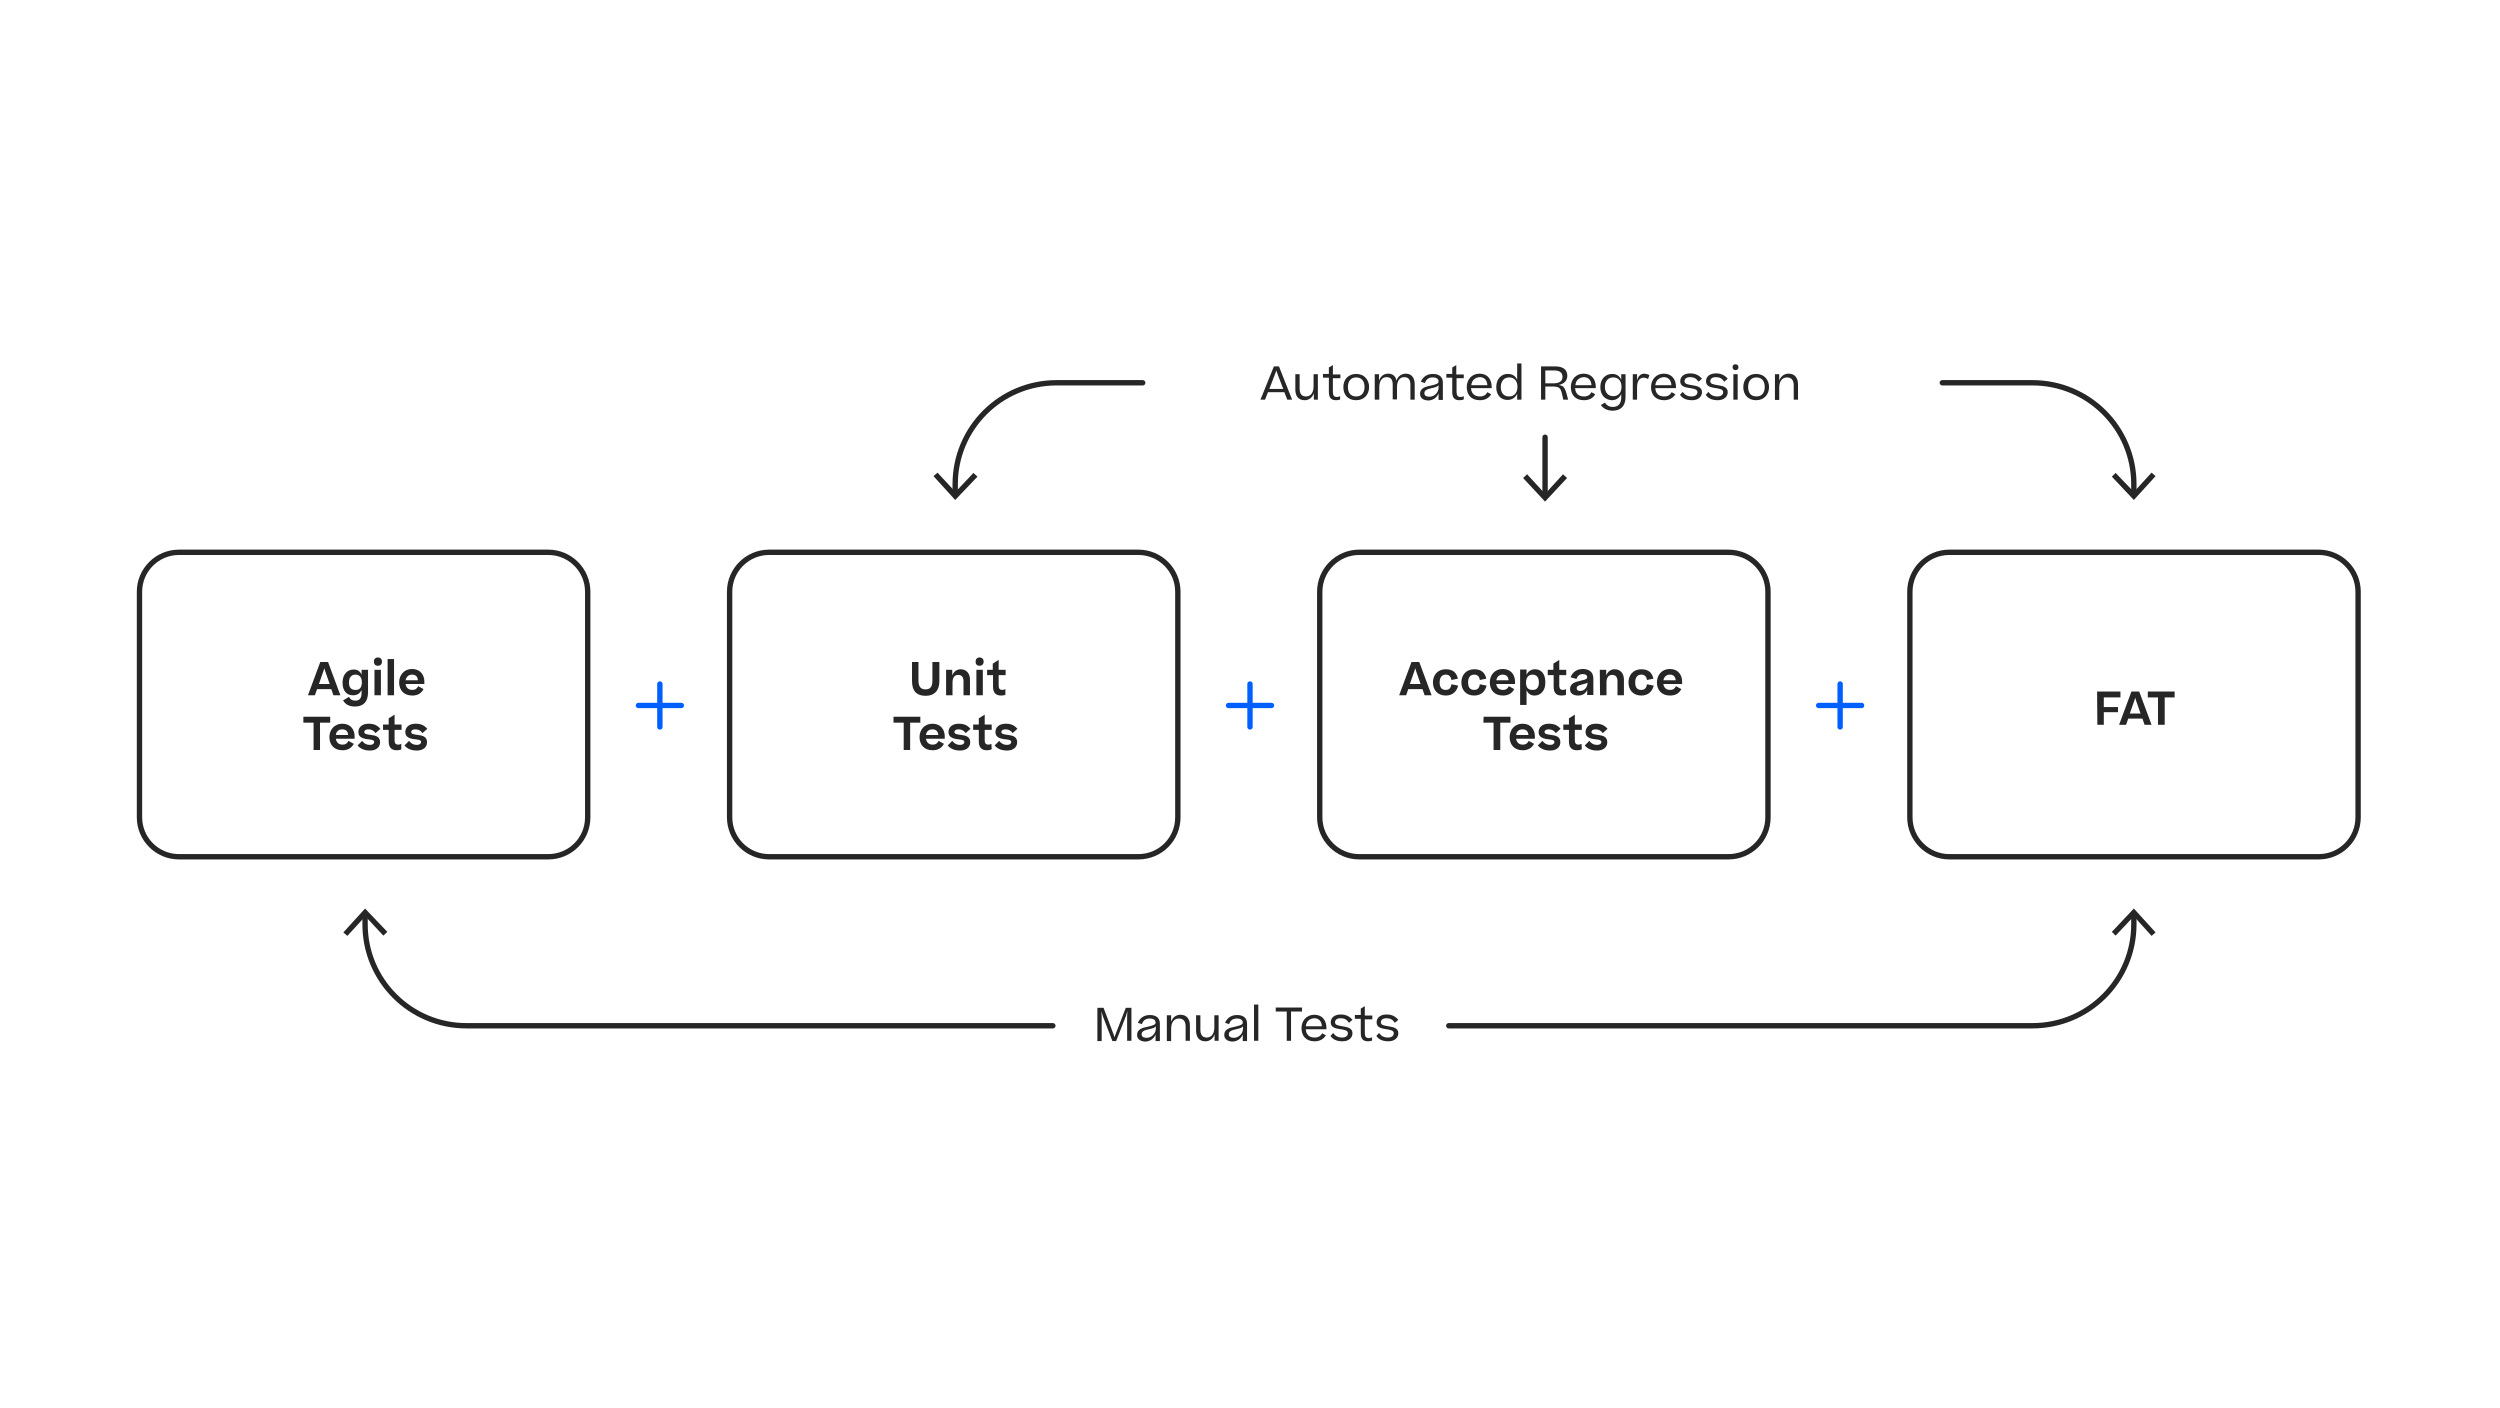 <?xml version="1.0" encoding="utf-8"?>
<!-- Generator: Adobe Illustrator 24.0.3, SVG Export Plug-In . SVG Version: 6.00 Build 0)  -->
<svg version="1.1" id="Ebene_1" xmlns="http://www.w3.org/2000/svg" xmlns:xlink="http://www.w3.org/1999/xlink" x="0px" y="0px"
	 viewBox="0 0 932 525" style="enable-background:new 0 0 932 525;" xml:space="preserve">
<style type="text/css">
	.st0{enable-background:new    ;}
	.st1{fill:#262626;}
	.st2{fill:none;stroke:#262626;stroke-width:2;stroke-miterlimit:10;}
	.st3{fill:none;stroke:#0060FF;stroke-width:2;stroke-linecap:round;stroke-miterlimit:10;}
	.st4{fill:none;stroke:#262626;stroke-width:2;stroke-linecap:round;stroke-linejoin:round;}
</style>
<g class="st0">
	<path class="st1" d="M119.4,246.8h2.9l4.6,12.4h-2.6l-0.8-2.3h-5.3l-0.8,2.3h-2.6L119.4,246.8z M118.9,255h4l-1.7-4.9l-0.3-1
		l-0.3,1L118.9,255z"/>
	<path class="st1" d="M127.7,254.5c0-3.3,2-4.9,4.1-4.9c1.5,0,2.4,0.6,3,1.9v-1.8h2.4v8.4c0,3.6-1.8,5.3-4.9,5.3
		c-2.1,0-3.6-0.8-4.4-2.3l2.2-1.3c0.5,0.9,1.1,1.4,2.4,1.4c1.5,0,2.3-0.9,2.3-2.9v-1.1c-0.6,1.3-1.6,2-3.1,2
		C129.4,259.3,127.7,257.7,127.7,254.5z M134.9,254.4c0-1.7-0.7-2.9-2.4-2.9c-1.6,0-2.4,1.2-2.4,2.9c0,1.7,0.6,2.8,2.4,2.8
		C134.2,257.3,134.9,256.1,134.9,254.4z"/>
	<path class="st1" d="M140.9,245.1c0.9,0,1.5,0.6,1.5,1.6c0,0.9-0.6,1.5-1.5,1.5c-1,0-1.5-0.6-1.5-1.5
		C139.3,245.8,139.9,245.1,140.9,245.1z M142,259.2h-2.4v-9.5h2.4V259.2z"/>
	<path class="st1" d="M146.9,259.2h-2.4v-13.5h2.4V259.2z"/>
	<path class="st1" d="M153.7,259.3c-3.2,0-4.9-2.1-4.9-4.9c0-2.7,1.8-5,4.8-5c3.2,0,4.6,2.3,4.6,4.7v0.9h-7c0.2,1.4,1.1,2.2,2.5,2.2
		c1.1,0,1.7-0.4,2.2-1.4l2,1.1C157.1,258.4,155.8,259.3,153.7,259.3z M151.2,253.6h4.6c-0.1-1.2-0.7-2.1-2.2-2.1
		C152.3,251.5,151.5,252.3,151.2,253.6z"/>
</g>
<g class="st0">
	<path class="st1" d="M113.1,267.2h10v2.2h-3.8v10.2h-2.4v-10.2h-3.8C113.1,269.4,113.1,267.2,113.1,267.2z"/>
	<path class="st1" d="M127.7,279.7c-3.2,0-4.9-2.1-4.9-4.9c0-2.7,1.8-5,4.8-5c3.2,0,4.6,2.3,4.6,4.7v0.9h-7c0.2,1.4,1.1,2.2,2.5,2.2
		c1.1,0,1.7-0.4,2.2-1.4l2,1.1C131.1,278.8,129.7,279.7,127.7,279.7z M125.2,274h4.6c-0.1-1.2-0.7-2.1-2.2-2.1
		C126.2,271.9,125.4,272.7,125.2,274z"/>
	<path class="st1" d="M135,276.2c0.8,1,1.6,1.5,2.9,1.5c1.1,0,1.6-0.5,1.6-1.1c0-0.9-1.6-0.9-3.1-1.1c-1.4-0.3-2.8-0.8-2.8-2.6
		c0-1.7,1.3-3.1,3.8-3.1c1.9,0,3.2,0.5,4.4,1.9l-1.8,1.6c-0.7-1-1.5-1.4-2.7-1.4c-1.1,0-1.5,0.5-1.5,1c0,0.8,1.2,0.9,2.6,1.1
		c1.6,0.2,3.3,0.6,3.3,2.7c0,1.9-1.5,3.1-3.8,3.1c-2.1,0-3.6-0.7-4.6-1.9L135,276.2z"/>
	<path class="st1" d="M149.7,279.3c-0.5,0.3-1,0.4-1.8,0.4c-2.1,0-3-1.2-3-3.3v-4.3h-2.1v-2h2.1v-2.3l2.2-1.4v3.7h2.6v2h-2.6v4
		c0,1,0.5,1.5,1.3,1.5c0.5,0,0.8-0.1,1.2-0.3v2L149.7,279.3L149.7,279.3z"/>
	<path class="st1" d="M152.5,276.2c0.8,1,1.6,1.5,2.9,1.5c1.1,0,1.6-0.5,1.6-1.1c0-0.9-1.6-0.9-3.1-1.1c-1.4-0.3-2.8-0.8-2.8-2.6
		c0-1.7,1.3-3.1,3.8-3.1c1.9,0,3.2,0.5,4.4,1.9l-1.8,1.6c-0.7-1-1.5-1.4-2.7-1.4c-1.1,0-1.5,0.5-1.5,1c0,0.8,1.2,0.9,2.6,1.1
		c1.6,0.2,3.3,0.6,3.3,2.7c0,1.9-1.5,3.1-3.8,3.1c-2.1,0-3.6-0.7-4.6-1.9L152.5,276.2z"/>
</g>
<path class="st2" d="M204.4,319.4H66.7c-8.1,0-14.7-6.6-14.7-14.7v-84.1c0-8.1,6.6-14.7,14.7-14.7h137.7c8.1,0,14.7,6.6,14.7,14.7
	v84.1C219.1,312.9,212.5,319.4,204.4,319.4z"/>
<g class="st0">
	<path class="st1" d="M350.2,246.8v7.1c0,3.7-2,5.5-5.1,5.5c-3.3,0-5.1-1.7-5.1-5.5v-7.1h2.4v6.9c0,2.2,0.8,3.3,2.6,3.3
		c2,0,2.6-1.2,2.6-3.3v-6.9H350.2z"/>
	<path class="st1" d="M352.6,249.7h2.4v2.1c0.6-1.5,1.7-2.3,3.2-2.3c2,0,3.4,1.5,3.4,3.8v5.9h-2.4V254c0-1.5-0.6-2.4-2-2.4
		s-2.1,1.1-2.1,2.8v4.8h-2.4v-9.5L352.6,249.7L352.6,249.7z"/>
	<path class="st1" d="M365.2,245.1c0.9,0,1.5,0.6,1.5,1.6c0,0.9-0.6,1.5-1.5,1.5c-1,0-1.5-0.6-1.5-1.5
		C363.7,245.8,364.2,245.1,365.2,245.1z M366.4,259.2H364v-9.5h2.4V259.2z"/>
	<path class="st1" d="M375,258.9c-0.5,0.3-1,0.4-1.8,0.4c-2.1,0-3-1.2-3-3.3v-4.3H368v-2h2.1v-2.3l2.2-1.4v3.7h2.6v2h-2.6v4
		c0,1,0.5,1.5,1.3,1.5c0.5,0,0.8-0.1,1.2-0.3v2H375z"/>
</g>
<g class="st0">
	<path class="st1" d="M333.1,267.2h10v2.2h-3.8v10.2h-2.4v-10.2h-3.8L333.1,267.2L333.1,267.2z"/>
	<path class="st1" d="M347.7,279.7c-3.2,0-4.9-2.1-4.9-4.9c0-2.7,1.8-5,4.8-5c3.2,0,4.6,2.3,4.6,4.7v0.9h-7c0.2,1.4,1.1,2.2,2.5,2.2
		c1.1,0,1.7-0.4,2.2-1.4l2,1.1C351.1,278.8,349.7,279.7,347.7,279.7z M345.2,274h4.6c-0.1-1.2-0.7-2.1-2.2-2.1
		C346.2,271.9,345.4,272.7,345.2,274z"/>
	<path class="st1" d="M355,276.2c0.8,1,1.6,1.5,2.9,1.5c1.1,0,1.6-0.5,1.6-1.1c0-0.9-1.6-0.9-3.1-1.1c-1.4-0.3-2.8-0.8-2.8-2.6
		c0-1.7,1.3-3.1,3.8-3.1c1.9,0,3.2,0.5,4.4,1.9l-1.8,1.6c-0.7-1-1.5-1.4-2.7-1.4c-1.1,0-1.5,0.5-1.5,1c0,0.8,1.2,0.9,2.6,1.1
		c1.6,0.2,3.3,0.6,3.3,2.7c0,1.9-1.5,3.1-3.8,3.1c-2.1,0-3.6-0.7-4.6-1.9L355,276.2z"/>
	<path class="st1" d="M369.7,279.3c-0.5,0.3-1,0.4-1.8,0.4c-2.1,0-3-1.2-3-3.3v-4.3h-2.1v-2h2.1v-2.3l2.2-1.4v3.7h2.6v2h-2.6v4
		c0,1,0.5,1.5,1.3,1.5c0.5,0,0.8-0.1,1.2-0.3L369.7,279.3L369.7,279.3z"/>
	<path class="st1" d="M372.5,276.2c0.8,1,1.6,1.5,2.9,1.5c1.1,0,1.6-0.5,1.6-1.1c0-0.9-1.6-0.9-3.1-1.1c-1.4-0.3-2.8-0.8-2.8-2.6
		c0-1.7,1.3-3.1,3.8-3.1c1.9,0,3.2,0.5,4.4,1.9l-1.8,1.6c-0.7-1-1.5-1.4-2.7-1.4c-1.1,0-1.5,0.5-1.5,1c0,0.8,1.2,0.9,2.6,1.1
		c1.6,0.2,3.3,0.6,3.3,2.7c0,1.9-1.5,3.1-3.8,3.1c-2.1,0-3.6-0.7-4.6-1.9L372.5,276.2z"/>
</g>
<path class="st2" d="M424.4,319.4H286.7c-8.1,0-14.7-6.6-14.7-14.7v-84.1c0-8.1,6.6-14.7,14.7-14.7h137.7c8.1,0,14.7,6.6,14.7,14.7
	v84.1C439.1,312.9,432.5,319.4,424.4,319.4z"/>
<g class="st0">
	<path class="st1" d="M526.2,246.8h2.9l4.6,12.4h-2.6l-0.8-2.3H525l-0.8,2.3h-2.6L526.2,246.8z M525.6,255h4l-1.7-4.9l-0.3-1l-0.3,1
		L525.6,255z"/>
	<path class="st1" d="M541.1,253.5c-0.2-1.2-0.8-2-2.1-2c-1.6,0-2.3,1.2-2.3,2.9c0,1.7,0.6,2.8,2.3,2.8c1.3,0,1.9-0.8,2.1-2.1
		l2.5,0.5c-0.5,2.1-2,3.7-4.6,3.7c-3.1,0-4.8-2.1-4.8-4.9c0-2.8,1.8-4.9,4.8-4.9c2.8,0,4,1.4,4.5,3.5L541.1,253.5z"/>
	<path class="st1" d="M551.7,253.5c-0.2-1.2-0.8-2-2.1-2c-1.6,0-2.3,1.2-2.3,2.9c0,1.7,0.6,2.8,2.3,2.8c1.3,0,1.9-0.8,2.1-2.1
		l2.5,0.5c-0.5,2.1-2,3.7-4.6,3.7c-3.1,0-4.8-2.1-4.8-4.9c0-2.8,1.8-4.9,4.8-4.9c2.8,0,4,1.4,4.5,3.5L551.7,253.5z"/>
	<path class="st1" d="M560.3,259.3c-3.2,0-4.9-2.1-4.9-4.9c0-2.7,1.8-5,4.8-5c3.2,0,4.6,2.3,4.6,4.7v0.9h-7c0.2,1.4,1.1,2.2,2.5,2.2
		c1.1,0,1.7-0.4,2.2-1.4l2,1.1C563.7,258.4,562.4,259.3,560.3,259.3z M557.8,253.6h4.6c-0.1-1.2-0.7-2.1-2.2-2.1
		C558.9,251.5,558.1,252.3,557.8,253.6z"/>
	<path class="st1" d="M572.1,259.3c-1.5,0-2.4-0.7-3-2v5.5h-2.4v-13.2h2.4v2c0.6-1.4,1.7-2.1,3.2-2.1c2.1,0,3.8,1.5,3.8,4.8
		C576.2,257.5,574.3,259.3,572.1,259.3z M573.7,254.4c0-1.7-0.7-2.9-2.4-2.9c-1.6,0-2.4,1.2-2.4,2.9c0,1.7,0.6,2.8,2.4,2.8
		C573,257.3,573.7,256.1,573.7,254.4z"/>
	<path class="st1" d="M584,258.9c-0.5,0.3-1,0.4-1.8,0.4c-2.2,0-3-1.2-3-3.3v-4.3H577v-2h2.1v-2.3l2.2-1.4v3.7h2.6v2h-2.6v4
		c0,1,0.5,1.5,1.3,1.5c0.5,0,0.8-0.1,1.2-0.3v2H584z"/>
	<path class="st1" d="M585.3,256.9c0-1.1,0.5-1.7,1.2-2.2c0.7-0.4,1.6-0.7,3.4-1.1c1.5-0.3,1.8-0.6,1.8-1.2c0-0.6-0.5-1.1-1.7-1.1
		s-1.9,0.7-2.3,1.8l-2.2-0.6c0.8-2.1,2.5-3.1,4.6-3.1c2.4,0,3.9,1.2,3.9,3.6v6.1h-2.3v-1.9c-0.6,1.4-1.8,2.1-3.4,2.1
		C586.5,259.3,585.3,258.5,585.3,256.9z M591.8,255v-0.6c-0.2,0.3-0.7,0.5-1.7,0.7c-1.6,0.4-2.3,0.6-2.3,1.5c0,0.7,0.5,1,1.4,1
		C590.9,257.5,591.7,256,591.8,255z"/>
	<path class="st1" d="M596.4,249.7h2.4v2.1c0.6-1.5,1.7-2.3,3.2-2.3c2,0,3.4,1.5,3.4,3.8v5.9H603V254c0-1.5-0.6-2.4-2-2.4
		s-2.1,1.1-2.1,2.8v4.8h-2.4L596.4,249.7L596.4,249.7L596.4,249.7z"/>
	<path class="st1" d="M614,253.5c-0.2-1.2-0.8-2-2.1-2c-1.6,0-2.3,1.2-2.3,2.9c0,1.7,0.6,2.8,2.3,2.8c1.3,0,1.9-0.8,2.1-2.1l2.5,0.5
		c-0.5,2.1-2,3.7-4.6,3.7c-3.1,0-4.8-2.1-4.8-4.9c0-2.8,1.8-4.9,4.8-4.9c2.8,0,4,1.4,4.5,3.5L614,253.5z"/>
	<path class="st1" d="M622.6,259.3c-3.2,0-4.9-2.1-4.9-4.9c0-2.7,1.8-5,4.8-5c3.2,0,4.6,2.3,4.6,4.7v0.9h-7c0.2,1.4,1.1,2.2,2.5,2.2
		c1.1,0,1.7-0.4,2.2-1.4l2,1.1C626,258.4,624.7,259.3,622.6,259.3z M620.1,253.6h4.6c-0.1-1.2-0.7-2.1-2.2-2.1
		C621.2,251.5,620.4,252.3,620.1,253.6z"/>
</g>
<g class="st0">
	<path class="st1" d="M553.1,267.2h10v2.2h-3.8v10.2h-2.5v-10.2H553L553.1,267.2L553.1,267.2z"/>
	<path class="st1" d="M567.7,279.7c-3.2,0-4.9-2.1-4.9-4.9c0-2.7,1.8-5,4.8-5c3.2,0,4.6,2.3,4.6,4.7v0.9h-7c0.2,1.4,1.1,2.2,2.5,2.2
		c1.1,0,1.7-0.4,2.2-1.4l2,1.1C571.1,278.8,569.7,279.7,567.7,279.7z M565.2,274h4.6c-0.1-1.2-0.7-2.1-2.2-2.1
		C566.2,271.9,565.4,272.7,565.2,274z"/>
	<path class="st1" d="M575,276.2c0.8,1,1.7,1.5,2.9,1.5c1.1,0,1.6-0.5,1.6-1.1c0-0.9-1.6-0.9-3.1-1.1c-1.4-0.3-2.8-0.8-2.8-2.6
		c0-1.7,1.3-3.1,3.8-3.1c1.9,0,3.2,0.5,4.4,1.9l-1.8,1.6c-0.7-1-1.5-1.4-2.7-1.4c-1.1,0-1.5,0.5-1.5,1c0,0.8,1.2,0.9,2.6,1.1
		c1.6,0.2,3.3,0.6,3.3,2.7c0,1.9-1.5,3.1-3.8,3.1c-2.1,0-3.6-0.7-4.6-1.9L575,276.2z"/>
	<path class="st1" d="M589.7,279.3c-0.5,0.3-1,0.4-1.8,0.4c-2.1,0-3-1.2-3-3.3v-4.3h-2.1v-2h2.1v-2.3l2.2-1.4v3.7h2.6v2h-2.6v4
		c0,1,0.5,1.5,1.3,1.5c0.5,0,0.8-0.1,1.2-0.3L589.7,279.3L589.7,279.3z"/>
	<path class="st1" d="M592.5,276.2c0.8,1,1.6,1.5,2.9,1.5c1.1,0,1.6-0.5,1.6-1.1c0-0.9-1.6-0.9-3.1-1.1c-1.4-0.3-2.8-0.8-2.8-2.6
		c0-1.7,1.3-3.1,3.8-3.1c1.9,0,3.2,0.5,4.4,1.9l-1.8,1.6c-0.7-1-1.5-1.4-2.7-1.4c-1.1,0-1.5,0.5-1.5,1c0,0.8,1.2,0.9,2.6,1.1
		c1.6,0.2,3.3,0.6,3.3,2.7c0,1.9-1.5,3.1-3.8,3.1c-2.1,0-3.6-0.7-4.6-1.9L592.5,276.2z"/>
</g>
<path class="st2" d="M644.4,319.4H506.7c-8.1,0-14.7-6.6-14.7-14.7v-84.1c0-8.1,6.6-14.7,14.7-14.7h137.7c8.1,0,14.7,6.6,14.7,14.7
	v84.1C659.1,312.9,652.5,319.4,644.4,319.4z"/>
<g class="st0">
	<path class="st1" d="M781.8,257.8h8.7v2.2h-6.2v3.6h5.3v1.9h-5.3v4.7h-2.4L781.8,257.8L781.8,257.8z"/>
	<path class="st1" d="M794.6,257.8h2.9l4.6,12.4h-2.6l-0.8-2.3h-5.3l-0.8,2.3H790L794.6,257.8z M794,266h4l-1.7-4.9l-0.3-1l-0.3,1
		L794,266z"/>
	<path class="st1" d="M800.7,257.8h10v2.2H807v10.2h-2.5V260h-3.8V257.8z"/>
</g>
<path class="st2" d="M864.4,319.4H726.7c-8.1,0-14.7-6.6-14.7-14.7v-84.1c0-8.1,6.6-14.7,14.7-14.7h137.7c8.1,0,14.7,6.6,14.7,14.7
	v84.1C879.1,312.9,872.5,319.4,864.4,319.4z"/>
<line class="st3" x1="238" y1="263" x2="254" y2="263"/>
<line class="st3" x1="246" y1="255" x2="246" y2="271"/>
<line class="st3" x1="458" y1="263" x2="474" y2="263"/>
<line class="st3" x1="466" y1="255" x2="466" y2="271"/>
<line class="st3" x1="678" y1="263" x2="694" y2="263"/>
<line class="st3" x1="686" y1="255" x2="686" y2="271"/>
<g>
	<g>
		<path class="st4" d="M426,142.7h-32.1c-20.9,0-37.8,16.9-37.8,37.8v3.7"/>
		<g>
			<polygon class="st1" points="348,177.5 349.5,176.2 356.2,183.4 362.9,176.3 364.4,177.7 356.1,186.4 			"/>
		</g>
	</g>
</g>
<g>
	<g>
		<path class="st4" d="M724.1,142.7h33.6c20.9,0,37.8,16.9,37.8,37.8v3.7"/>
		<g>
			<polygon class="st1" points="787.3,177.7 788.7,176.3 795.5,183.4 802.1,176.2 803.6,177.5 795.5,186.4 			"/>
		</g>
	</g>
</g>
<g class="st0">
	<path class="st1" d="M474.9,136.6h1.9l4.9,12.4h-1.8l-1.1-2.8h-6.1l-1.1,2.8h-1.7L474.9,136.6z M473.2,145h5.2l-2-5.2l-0.6-1.7
		l-0.6,1.7L473.2,145z"/>
	<path class="st1" d="M491.4,149h-1.6v-2.4c-0.6,1.7-1.9,2.6-3.4,2.6c-2.4,0-3.5-1.6-3.5-4v-5.7h1.6v5.3c0,1.8,0.6,3,2.4,3
		c1.6,0,2.8-1.3,2.8-3.7v-4.6h1.6v9.5L491.4,149L491.4,149z"/>
	<path class="st1" d="M499.7,148.9c-0.4,0.2-1,0.3-1.6,0.3c-1.9,0-2.7-1-2.7-3.1v-5.3h-2.2v-1.4h2.2V137l1.5-0.9v3.5h2.8v1.4h-2.8
		v5.1c0,1.4,0.5,1.9,1.5,1.9c0.5,0,0.8-0.1,1.2-0.3v1.2H499.7z"/>
	<path class="st1" d="M500.8,144.3c0-2.8,1.8-4.9,4.8-4.9s4.8,2.2,4.8,4.9s-1.8,4.9-4.8,4.9C502.4,149.2,500.8,147.1,500.8,144.3z
		 M508.7,144.3c0-2.1-1-3.6-3.1-3.6s-3.1,1.5-3.1,3.6s1,3.5,3.1,3.5S508.7,146.3,508.7,144.3z"/>
	<path class="st1" d="M514.1,149h-1.6v-9.5h1.6v2.4c0.6-1.7,1.8-2.6,3.4-2.6c1.8,0,2.8,1,3.1,2.6c0.6-1.7,1.9-2.6,3.5-2.6
		c2.2,0,3.3,1.6,3.3,4v5.7h-1.6v-5.4c0-1.8-0.5-3-2.3-3c-1.6,0-2.7,1.3-2.7,3.7v4.6h-1.6v-5.4c0-1.8-0.5-2.9-2.3-2.9
		c-1.6,0-2.7,1.3-2.7,3.8v4.6L514.1,149L514.1,149z"/>
	<path class="st1" d="M529.4,146.8c0-1.1,0.5-1.7,1.3-2.2c0.7-0.4,1.5-0.6,2.9-0.9c1.8-0.4,2.7-0.7,2.7-1.5s-0.6-1.5-2.2-1.5
		c-1.5,0-2.4,0.7-2.9,2.1l-1.5-0.5c0.8-1.9,2.4-2.9,4.5-2.9c2.4,0,3.7,1.2,3.7,3.2v6.5h-1.6v-2.5c-0.6,1.7-2.2,2.7-3.9,2.7
		C530.3,149.2,529.4,148.2,529.4,146.8z M536.3,144.4v-0.8c-0.3,0.5-1.1,0.8-2.6,1.1c-1.8,0.4-2.7,0.8-2.7,1.9
		c0,0.8,0.6,1.3,1.9,1.3C534.6,147.9,536.3,146.5,536.3,144.4z"/>
	<path class="st1" d="M545.7,148.9c-0.4,0.2-1,0.3-1.6,0.3c-1.9,0-2.7-1-2.7-3.1v-5.3h-2.2v-1.4h2.2V137l1.5-0.9v3.5h2.8v1.4H543
		v5.1c0,1.4,0.5,1.9,1.5,1.9c0.5,0,0.8-0.1,1.2-0.3V148.9z"/>
	<path class="st1" d="M551.7,149.2c-3.3,0-4.9-2.1-4.9-4.9c0-2.7,1.8-5,4.8-5s4.5,2.2,4.5,4.9v0.5h-7.7c0.1,1.9,1.2,3.1,3.3,3.1
		c1.4,0,2.3-0.6,2.8-1.6l1.4,0.8C555.2,148.2,553.9,149.2,551.7,149.2z M548.5,143.6h6c-0.1-1.7-1-3-2.8-3
		C549.8,140.7,548.7,141.8,548.5,143.6z"/>
	<path class="st1" d="M562.2,139.4c1.6,0,2.8,0.8,3.4,2.2v-6.1h1.6V149h-1.6v-2.2c-0.7,1.5-2,2.3-3.6,2.3c-2.3,0-4.2-1.6-4.2-4.8
		C557.8,141.1,559.9,139.3,562.2,139.4z M565.7,144.2c0-2-1-3.5-3.1-3.5c-1.9,0-3.1,1.4-3.1,3.6c0,2.3,1.2,3.5,3.1,3.5
		C564.7,147.8,565.7,146.2,565.7,144.2z"/>
	<path class="st1" d="M576.1,144.1v4.9h-1.6v-12.4h5.4c3,0,4.4,1.4,4.4,3.5c0,1.9-1.4,3.1-3.2,3.4c0.6,0.1,1.1,0.3,1.5,0.5
		c0.6,0.5,1,1.3,1.4,2.7l0.6,2.3h-1.8l-0.5-2.2c-0.5-2.2-1.1-2.7-3.5-2.7H576.1z M576.1,138.1v4.8h3.1c2.1,0,3.3-0.8,3.3-2.4
		c0-1.5-0.9-2.4-3.2-2.4L576.1,138.1L576.1,138.1z"/>
	<path class="st1" d="M590.5,149.2c-3.3,0-4.9-2.1-4.9-4.9c0-2.7,1.8-5,4.8-5s4.5,2.2,4.5,4.9v0.5h-7.7c0.1,1.9,1.2,3.1,3.3,3.1
		c1.4,0,2.3-0.6,2.8-1.6l1.4,0.8C594,148.2,592.7,149.2,590.5,149.2z M587.3,143.6h6c-0.1-1.7-1-3-2.8-3
		C588.6,140.7,587.5,141.8,587.3,143.6z"/>
	<path class="st1" d="M596.6,144.3c0-3.2,2.1-4.9,4.4-4.9c1.7,0,2.8,0.8,3.4,2.2v-2.1h1.6v8.5c0,3.5-1.9,5.1-4.8,5.1
		c-2,0-3.5-0.8-4.4-2.1l1.5-0.9c0.7,1,1.5,1.6,3,1.6c1.9,0,3.1-1.1,3.1-3.6v-1.2c-0.7,1.5-2,2.3-3.5,2.3
		C598.6,149.1,596.6,147.5,596.6,144.3z M604.5,144.2c0-2-1-3.5-3.1-3.5c-1.9,0-3.1,1.4-3.1,3.5c0,2.2,1.3,3.5,3.1,3.5
		C603.5,147.7,604.5,146.2,604.5,144.2z"/>
	<path class="st1" d="M614.9,139.8l-0.5,1.5c-0.5-0.3-1-0.5-1.7-0.5c-1.3,0-2.4,1.1-2.4,3.5v4.7h-1.6v-9.5h1.6v2.4
		c0.4-1.8,1.4-2.6,2.8-2.6C613.9,139.4,614.5,139.6,614.9,139.8z"/>
	<path class="st1" d="M620.4,149.2c-3.3,0-4.9-2.1-4.9-4.9c0-2.7,1.8-5,4.8-5s4.5,2.2,4.5,4.9v0.5h-7.7c0.1,1.9,1.2,3.1,3.3,3.1
		c1.4,0,2.3-0.6,2.8-1.6l1.4,0.8C623.8,148.2,622.5,149.2,620.4,149.2z M617.1,143.6h6c-0.1-1.7-1-3-2.8-3
		C618.5,140.7,617.3,141.8,617.1,143.6z"/>
	<path class="st1" d="M627.3,146.1c0.8,1.1,1.8,1.7,3.3,1.7c1.6,0,2.2-0.8,2.2-1.6c0-1.1-1.3-1.3-3.3-1.6s-3.1-0.9-3.1-2.5
		c0-1.7,1.4-2.9,3.7-2.9c2,0,3.3,0.7,4.4,2l-1.3,1.1c-0.8-1.2-1.7-1.7-3.1-1.7c-1.5,0-2.1,0.7-2.1,1.5c0,1,0.9,1.2,2.8,1.5
		c2.1,0.3,3.7,0.8,3.7,2.6c0,1.6-1.3,3-3.7,3c-2.2,0-3.6-0.7-4.5-2L627.3,146.1z"/>
	<path class="st1" d="M636.9,146.1c0.8,1.1,1.8,1.7,3.3,1.7c1.6,0,2.2-0.8,2.2-1.6c0-1.1-1.3-1.3-3.3-1.6s-3.1-0.9-3.1-2.5
		c0-1.7,1.4-2.9,3.7-2.9c2,0,3.3,0.7,4.4,2l-1.3,1.1c-0.8-1.2-1.7-1.7-3.1-1.7c-1.5,0-2.1,0.7-2.1,1.5c0,1,0.9,1.2,2.8,1.5
		c2.1,0.3,3.7,0.8,3.7,2.6c0,1.6-1.3,3-3.7,3c-2.2,0-3.6-0.7-4.5-2L636.9,146.1z"/>
	<path class="st1" d="M647,135.8c0.7,0,1.1,0.5,1.1,1.1s-0.4,1.1-1.1,1.1c-0.7,0-1.1-0.5-1.1-1.1S646.2,135.8,647,135.8z M647.8,149
		h-1.6v-9.5h1.6V149z"/>
	<path class="st1" d="M649.9,144.3c0-2.8,1.8-4.9,4.8-4.9s4.8,2.2,4.8,4.9s-1.8,4.9-4.8,4.9C651.6,149.2,649.9,147.1,649.9,144.3z
		 M657.9,144.3c0-2.1-1-3.6-3.1-3.6s-3.1,1.5-3.1,3.6s1,3.5,3.1,3.5S657.9,146.3,657.9,144.3z"/>
	<path class="st1" d="M661.7,139.5h1.6v2.4c0.6-1.7,1.9-2.6,3.5-2.6c2.3,0,3.5,1.6,3.5,4v5.7h-1.6v-5.3c0-1.8-0.7-3-2.5-3
		c-1.7,0-2.9,1.3-2.9,3.8v4.6h-1.6V139.5z"/>
</g>
<g>
	<g>
		<path class="st4" d="M392.5,382.4H173.9c-20.9,0-37.8-16.9-37.8-37.8v-3.7"/>
		<g>
			<polygon class="st1" points="144.4,347.4 142.9,348.8 136.2,341.6 129.5,348.9 128,347.6 136.1,338.7 			"/>
		</g>
	</g>
</g>
<g>
	<g>
		<path class="st4" d="M540.1,382.4h217.6c20.9,0,37.8-16.9,37.8-37.8v-3.7"/>
		<g>
			<polygon class="st1" points="803.6,347.6 802.1,348.9 795.5,341.6 788.7,348.8 787.3,347.4 795.5,338.7 			"/>
		</g>
	</g>
</g>
<g class="st0">
	<path class="st1" d="M421.8,375.6V388h-1.6v-9.1l0.1-2l-0.6,2l-3.6,9.2h-1.4l-3.5-9.1l-0.6-2l0.1,2v9.1h-1.6v-12.4h2.3l3.7,9.8
		l0.4,1.2l0.4-1.2l3.8-9.8h2.1L421.8,375.6L421.8,375.6z"/>
	<path class="st1" d="M423.9,385.8c0-1.1,0.5-1.7,1.3-2.2c0.7-0.4,1.5-0.6,2.9-0.9c1.8-0.4,2.7-0.7,2.7-1.5s-0.6-1.5-2.2-1.5
		c-1.5,0-2.4,0.7-2.9,2.1l-1.5-0.5c0.8-1.9,2.4-2.9,4.5-2.9c2.4,0,3.7,1.2,3.7,3.2v6.5h-1.6v-2.5c-0.6,1.7-2.2,2.7-3.9,2.7
		C424.9,388.2,423.9,387.2,423.9,385.8z M430.9,383.4v-0.8c-0.3,0.5-1.1,0.8-2.6,1.1c-1.8,0.4-2.7,0.8-2.7,1.9
		c0,0.8,0.6,1.3,1.9,1.3C429.1,386.9,430.9,385.5,430.9,383.4z"/>
	<path class="st1" d="M435,378.5h1.6v2.4c0.6-1.7,1.9-2.6,3.5-2.6c2.3,0,3.5,1.6,3.5,4v5.7H442v-5.3c0-1.8-0.7-3-2.5-3
		c-1.7,0-2.9,1.3-2.9,3.8v4.6H435V378.5z"/>
	<path class="st1" d="M454.4,388h-1.6v-2.4c-0.6,1.7-1.9,2.6-3.4,2.6c-2.4,0-3.5-1.6-3.5-4v-5.7h1.6v5.3c0,1.8,0.6,3,2.4,3
		c1.6,0,2.8-1.3,2.8-3.7v-4.6h1.6v9.5L454.4,388L454.4,388z"/>
	<path class="st1" d="M456.4,385.8c0-1.1,0.5-1.7,1.3-2.2c0.7-0.4,1.5-0.6,2.9-0.9c1.8-0.4,2.7-0.7,2.7-1.5s-0.6-1.5-2.2-1.5
		c-1.5,0-2.4,0.7-2.9,2.1l-1.5-0.5c0.8-1.9,2.4-2.9,4.5-2.9c2.4,0,3.7,1.2,3.7,3.2v6.5h-1.6v-2.5c-0.6,1.7-2.2,2.7-3.9,2.7
		C457.4,388.2,456.4,387.2,456.4,385.8z M463.4,383.4v-0.8c-0.3,0.5-1.1,0.8-2.6,1.1c-1.8,0.4-2.7,0.8-2.7,1.9
		c0,0.8,0.6,1.3,1.9,1.3C461.6,386.9,463.4,385.5,463.4,383.4z"/>
	<path class="st1" d="M469.1,388h-1.6v-13.5h1.6V388z"/>
	<path class="st1" d="M475.6,375.6h9.8v1.5h-4.1V388h-1.6v-10.9h-4.1L475.6,375.6L475.6,375.6z"/>
	<path class="st1" d="M490.1,388.2c-3.3,0-4.9-2.1-4.9-4.9c0-2.7,1.8-5,4.8-5s4.5,2.2,4.5,4.9v0.5h-7.7c0.1,1.9,1.2,3.1,3.3,3.1
		c1.4,0,2.3-0.6,2.8-1.6l1.4,0.8C493.5,387.2,492.2,388.2,490.1,388.2z M486.8,382.6h6c-0.1-1.7-1-3-2.8-3
		C488.1,379.7,487,380.8,486.8,382.6z"/>
	<path class="st1" d="M497,385.1c0.8,1.1,1.8,1.7,3.3,1.7c1.6,0,2.2-0.8,2.2-1.6c0-1.1-1.3-1.3-3.3-1.6c-2-0.3-3.1-0.9-3.1-2.5
		c0-1.7,1.4-2.9,3.7-2.9c2,0,3.3,0.7,4.4,2l-1.3,1.1c-0.8-1.2-1.7-1.7-3.1-1.7c-1.5,0-2.1,0.7-2.1,1.5c0,1,0.9,1.2,2.8,1.5
		c2.1,0.3,3.7,0.8,3.7,2.6c0,1.6-1.3,3-3.7,3c-2.2,0-3.6-0.7-4.5-2L497,385.1z"/>
	<path class="st1" d="M511.6,387.9c-0.4,0.2-1,0.3-1.6,0.3c-1.9,0-2.7-1-2.7-3.1v-5.3h-2.2v-1.4h2.2V376l1.5-0.9v3.5h2.8v1.4h-2.8
		v5.1c0,1.4,0.5,1.9,1.5,1.9c0.5,0,0.8-0.1,1.2-0.3v1.2L511.6,387.9L511.6,387.9z"/>
	<path class="st1" d="M514.1,385.1c0.8,1.1,1.8,1.7,3.3,1.7c1.6,0,2.2-0.8,2.2-1.6c0-1.1-1.3-1.3-3.3-1.6c-2-0.3-3.1-0.9-3.1-2.5
		c0-1.7,1.4-2.9,3.7-2.9c2,0,3.3,0.7,4.4,2l-1.3,1.1c-0.8-1.2-1.7-1.7-3.1-1.7c-1.5,0-2.1,0.7-2.1,1.5c0,1,0.9,1.2,2.8,1.5
		c2.1,0.3,3.7,0.8,3.7,2.6c0,1.6-1.3,3-3.7,3c-2.2,0-3.6-0.7-4.5-2L514.1,385.1z"/>
</g>
<g>
	<g>
		<line class="st4" x1="576" y1="163" x2="576" y2="184.8"/>
		<g>
			<polygon class="st1" points="567.8,178.2 569.3,176.8 576,184.1 582.7,176.8 584.2,178.2 576,187 			"/>
		</g>
	</g>
</g>
</svg>
